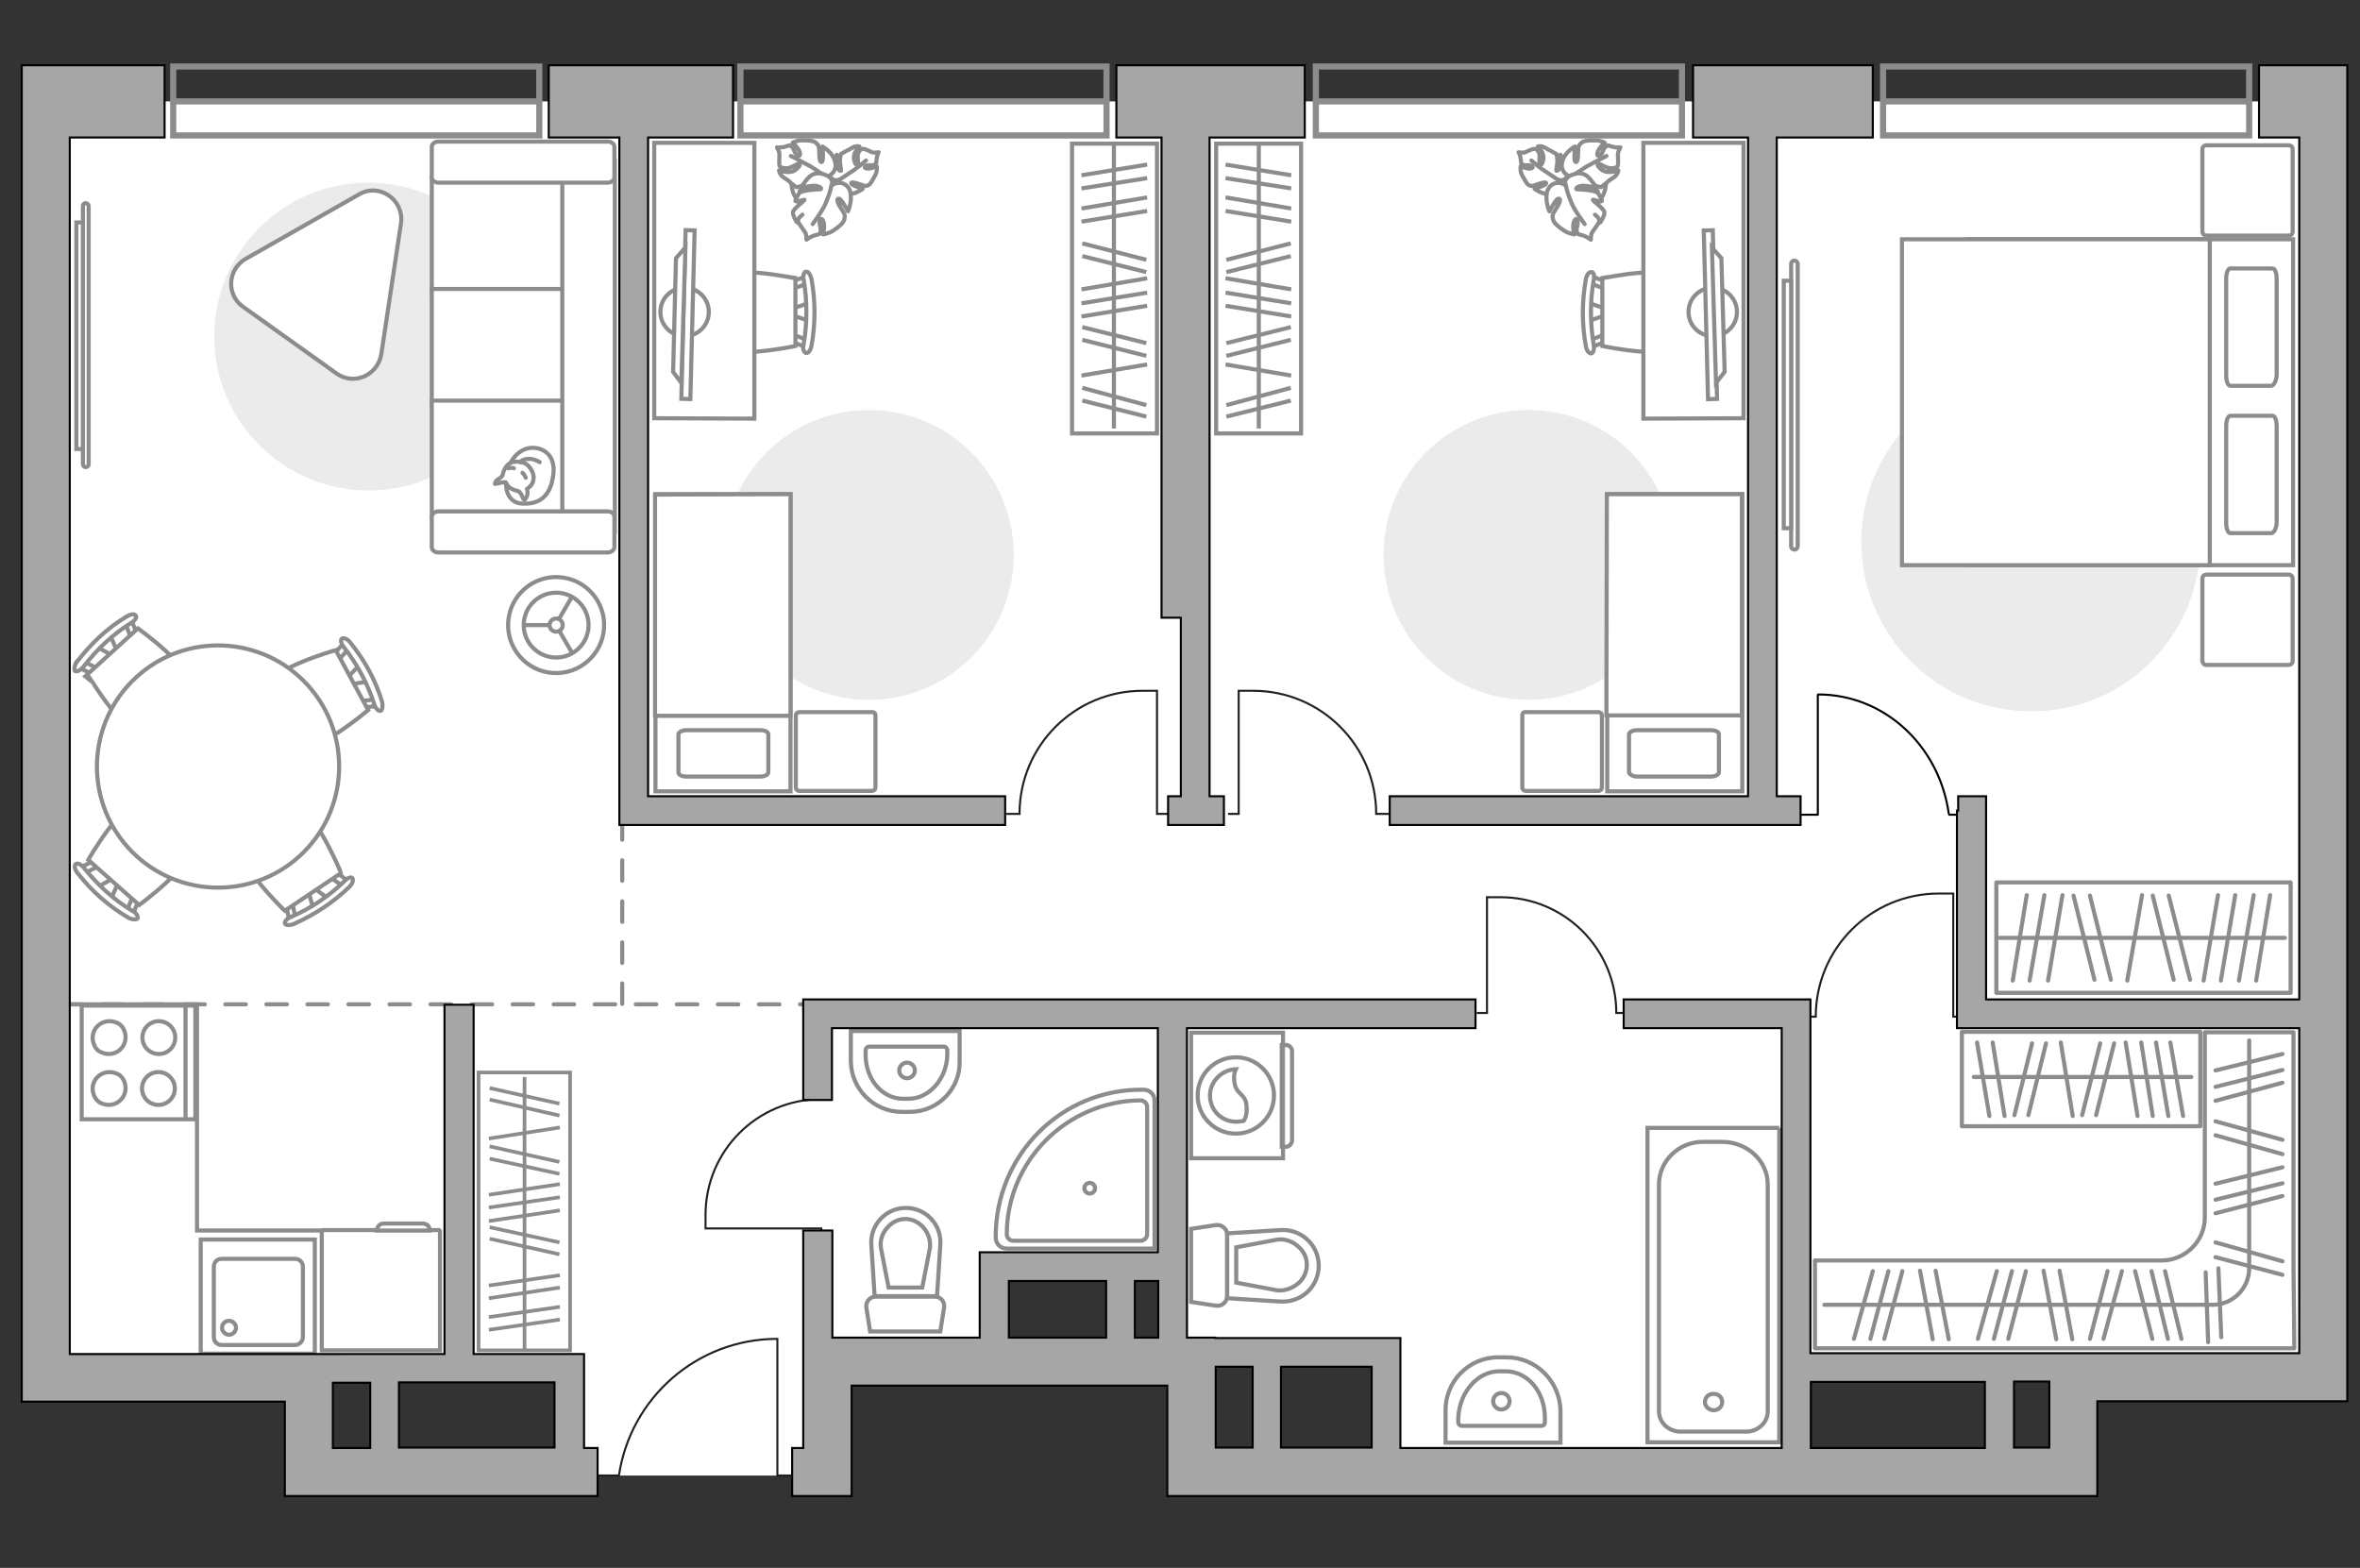 <?xml version="1.0" encoding="utf-8"?>
<!-- Generator: Adobe Illustrator 21.0.0, SVG Export Plug-In . SVG Version: 6.00 Build 0)  -->
<svg version="1.1" id="Слой_1" xmlns="http://www.w3.org/2000/svg" xmlns:xlink="http://www.w3.org/1999/xlink" x="0px" y="0px"
	 viewBox="0 0 575 382" style="enable-background:new 0 0 575 382;" xml:space="preserve">
<rect x="0" y="0" width="575" height="382" fill="#333333" stroke="none"/>
<style type="text/css">
	.st0{fill:#FFFFFF;}
	.st1{fill:#EBEBEB;}
	.st2{fill:none;stroke:#8C8C8C;stroke-miterlimit:10;}
	.st3{fill:#FFFFFF;stroke:#8C8C8C;stroke-miterlimit:10;}
	.st4{fill:none;stroke:#8C8C8C;stroke-linecap:round;stroke-linejoin:round;stroke-miterlimit:10;}
	.st5{fill:#FFFFFF;stroke:#8C8C8C;stroke-linecap:round;stroke-linejoin:round;stroke-miterlimit:10;}
	.st6{fill:#FFFFFF;stroke:#8C8C8C;stroke-miterlimit:10;}
	.st7{fill:none;stroke:#000000;stroke-width:0.5;stroke-linecap:round;stroke-linejoin:round;stroke-miterlimit:10;}
	.st8{fill:#FFFFFF;fill-opacity:0.1;stroke:#8C8C8C;stroke-miterlimit:10;}
	.st9{fill:none;stroke:#231F20;stroke-width:0.5;stroke-miterlimit:10;}
	.st10{fill:#FFFFFF;stroke:#8C8C8C;stroke-width:0.888;stroke-miterlimit:10;}
	.st11{fill:none;stroke:#8C8C8C;stroke-width:0.888;stroke-miterlimit:10;}
	.st12{fill:none;stroke:#8C8C8C;stroke-width:1.5;stroke-linecap:round;stroke-miterlimit:10;}
	.st13{fill:none;stroke:#8C8C8C;stroke-linecap:round;stroke-miterlimit:10;stroke-dasharray:5,5;}
	.st14{fill:#A6A6A6;stroke:#000000;stroke-width:0.5;stroke-miterlimit:10;}
</style>
<polygon id="bg" class="st0" points="567.5,335 567.5,24.7 12.5,24.7 12.5,335 139.4,335 139.4,359.5 202.6,359.5 202.6,329 
	241.7,329 243.1,307.2 284.1,307.3 290,329 341.3,329 341.3,359.5 438.3,359.5 438.3,326.2 442.2,333.5 505.2,333.9 "/>
<g id="furniture">
	<path id="Vector_3_" class="st1" d="M127.3,82c0,20.7-16.8,37.5-37.5,37.5S52.2,102.7,52.2,82S69,44.5,89.7,44.5
		C110.5,44.5,127.3,61.4,127.3,82z"/>
	<polyline class="st2" points="14.9,244.7 48,244.7 48,299.8 97.6,299.8 	"/>
	<g>
		<path id="Vector_8_1_" class="st3" d="M107.2,300v29H78.4v-29c0-0.2,0.2-0.3,0.3-0.3H107C107.1,299.8,107.2,299.9,107.2,300z"/>
		<path id="Vector_9_1_" class="st3" d="M93.7,298.1h9.3c0.9,0,1.7,0.6,1.7,1.7H91.8C91.9,298.8,92.6,298,93.7,298.1z"/>
	</g>
	<path id="Vector_4_" class="st1" d="M494.8,173.3c-22.8,0-41.3-18.5-41.3-41.3s18.5-41.3,41.3-41.3s41.3,18.4,41.3,41.3
		S517.6,173.5,494.8,173.3z"/>
	<g>
		<g>
			<path id="Vector_98_1_" class="st3" d="M479.2,58.3h79.5v79.4h-79.5V58.3L479.2,58.3z"/>
			<path id="Vector_99_1_" class="st3" d="M528.3,137.7h10.1v-9.4v-70h-75v79.4L528.3,137.7L528.3,137.7z"/>
			<path id="Vector_100_1_" class="st4" d="M553.4,94h-10c-0.6,0-1-1.2-1-2.5V67.9c0-1.5,0.5-2.5,1-2.5h10.3c0.6,0,1,1.2,1,2.5v23.6
				C554.6,92.7,554.1,93.9,553.4,94z"/>
			<path id="Vector_101_1_" class="st4" d="M553.4,129.9h-10c-0.6,0-1-1.2-1-2.5v-23.6c0-1.5,0.5-2.5,1-2.5h10.3c0.6,0,1,1.2,1,2.5
				v23.6C554.6,128.7,554.1,129.8,553.4,129.9z"/>
		</g>
		<path id="Vector_5_2_" class="st5" d="M536.6,161v-20c0-0.7,0.5-1,1-1h20c0.7,0,1,0.5,1,1v20c0,0.7-0.5,1-1,1h-20
			C537.1,162.1,536.6,161.5,536.6,161z"/>
		<path id="Vector_5_1_" class="st5" d="M536.6,56.4v-20c0-0.7,0.5-1,1-1h20c0.7,0,1,0.5,1,1v20c0,0.7-0.5,1-1,1h-20
			C537.1,57.4,536.6,57,536.6,56.4z"/>
	</g>
	<g>
		<rect x="486.4" y="215" class="st5" width="71.7" height="26.9"/>
		<line class="st4" x1="545.5" y1="238.9" x2="549.1" y2="218.1"/>
		<line class="st4" x1="549.7" y1="238.9" x2="553.1" y2="218.1"/>
		<line class="st4" x1="518.3" y1="238.9" x2="521.9" y2="218.1"/>
		<line class="st4" x1="541.1" y1="238.9" x2="544.6" y2="218.1"/>
		<line class="st4" x1="536.9" y1="238.9" x2="540.4" y2="218.1"/>
		<line class="st4" x1="499" y1="238.9" x2="502.5" y2="218.1"/>
		<line class="st4" x1="494.5" y1="238.9" x2="498.1" y2="218.1"/>
		<line class="st4" x1="490.4" y1="238.9" x2="493.8" y2="218.1"/>
		<line class="st4" x1="514.3" y1="238.7" x2="509.2" y2="218.2"/>
		<line class="st4" x1="510.3" y1="238.7" x2="505.2" y2="218.2"/>
		<line class="st4" x1="533.6" y1="238.7" x2="528.4" y2="218.2"/>
		<line class="st4" x1="529.6" y1="238.7" x2="524.5" y2="218.2"/>
		<line class="st4" x1="487.2" y1="228.5" x2="556.7" y2="228.5"/>
	</g>
	<g>
		
			<ellipse transform="matrix(0.16 -0.987 0.987 0.16 -36.505 261.663)" class="st6" cx="135.5" cy="152.3" rx="11.7" ry="11.7"/>
		<circle class="st3" cx="135.5" cy="152.3" r="7.9"/>
		<circle class="st3" cx="135.5" cy="152.3" r="1.6"/>
		<path class="st3" d="M135.5,152.3"/>
		<line class="st2" x1="127.7" y1="152.3" x2="133.8" y2="152.3"/>
		<line class="st2" x1="139.4" y1="145.3" x2="136.2" y2="150.8"/>
		<line class="st2" x1="139.4" y1="159.1" x2="136.2" y2="153.6"/>
	</g>
	<g>
		<g id="Group_2_10_">
			<g id="Group_3_10_">
				<path id="Vector_10_10_" class="st3" d="M79.9,218.9L76,216l-1,0.6l1.3,4.7L79.9,218.9z"/>
			</g>
			<g id="Group_4_10_">
				<path id="Vector_11_10_" class="st3" d="M70.2,220.1c-0.4,0.2-0.5,0.6-0.4,0.8l0.8,3.9c0.1,0.4,0.5,0.5,0.9,0.3
					c0.5-0.2,0.7-0.6,0.6-0.9l-0.8-3.9c-0.1-0.4-0.5-0.5-0.9-0.3C70.3,220,70.2,220,70.2,220.1z"/>
			</g>
			<g id="Group_5_10_">
				<path id="Vector_12_10_" class="st3" d="M81,212.8c-0.1,0.1-0.1,0.1-0.2,0.1c-0.4,0.4-0.4,0.7-0.1,1l3.2,2.3
					c0.4,0.2,0.9,0.1,1.2-0.3c0.4-0.4,0.4-0.7,0.1-1l-3.2-2.3C81.9,212.5,81.3,212.5,81,212.8z"/>
			</g>
			<path id="Vector_13_10_" class="st3" d="M72.3,196.7c-4-0.8-12.9,5.1-13.7,9.2c-0.9,4.8,10.8,16,10.8,16l13.7-9.2
				C83.1,212.7,76.9,197.6,72.3,196.7z"/>
			<path id="Vector_14_10_" class="st3" d="M84,214.6c-3.8,3.7-8.2,6.7-13.1,8.8c-1.1,0.4-1.6,1.2-1.5,1.6c0.2,0.5,1.2,0.5,2.2,0.1
				c5-2.2,9.7-5.3,13.6-9.1c0.7-0.7,1-1.7,0.6-2.1C85.6,213.6,84.6,213.9,84,214.6z"/>
		</g>
		<g id="Group_2_9_">
			<g id="Group_3_9_">
				<path id="Vector_10_9_" class="st3" d="M23.6,157.6l4.3,2.4l0.9-0.8l-2-4.5L23.6,157.6z"/>
			</g>
			<g id="Group_4_9_">
				<path id="Vector_11_9_" class="st3" d="M33,155.2c0.3-0.3,0.4-0.6,0.3-0.9l-1.5-3.8c-0.2-0.4-0.5-0.4-1-0.2
					c-0.5,0.3-0.6,0.7-0.5,1l1.5,3.8c0.2,0.4,0.5,0.4,1,0.2C32.9,155.3,32.9,155.2,33,155.2z"/>
			</g>
			<g id="Group_5_9_">
				<path id="Vector_12_9_" class="st3" d="M23.4,163.9c0.1-0.1,0.1-0.1,0.2-0.2c0.3-0.4,0.3-0.8-0.1-1l-3.7-1.8
					c-0.5-0.2-0.9,0-1.2,0.5c-0.3,0.4-0.3,0.8,0.1,1l3.7,1.8C22.7,164.3,23.1,164.2,23.4,163.9z"/>
			</g>
			<path id="Vector_13_9_" class="st3" d="M34.4,178.7c4.1,0.2,12.1-7,12.3-11.2c0.2-4.9-13.1-14.4-13.1-14.4l-12.3,11.2
				C21.4,164.3,29.6,178.3,34.4,178.7z"/>
			<path id="Vector_14_9_" class="st3" d="M20.3,162.5c3.2-4.2,7.1-7.9,11.6-10.7c1-0.5,1.5-1.5,1.2-1.8c-0.3-0.5-1.3-0.4-2.2,0.2
				c-4.8,2.8-8.8,6.7-12.2,11.1c-0.6,0.8-0.7,1.9-0.4,2.2C18.8,163.7,19.6,163.3,20.3,162.5z"/>
		</g>
		<g id="Group_2_8_">
			<g id="Group_3_8_">
				<path id="Vector_10_8_" class="st3" d="M87.6,162l-3.4,3.6l0.5,1.2l4.8-0.7L87.6,162z"/>
			</g>
			<g id="Group_4_8_">
				<path id="Vector_11_8_" class="st3" d="M87.7,171.9c0.2,0.4,0.5,0.5,0.8,0.5l4-0.5c0.4-0.1,0.5-0.5,0.4-0.9
					c-0.2-0.5-0.5-0.8-0.8-0.7l-4,0.5c-0.4,0.1-0.5,0.5-0.4,0.9C87.6,171.8,87.7,171.9,87.7,171.9z"/>
			</g>
			<g id="Group_5_8_">
				<path id="Vector_12_8_" class="st3" d="M81.5,160.4c0,0.1,0.1,0.1,0.1,0.2c0.3,0.4,0.7,0.5,0.9,0.2l2.7-3
					c0.3-0.4,0.2-0.9-0.2-1.3c-0.3-0.4-0.7-0.5-0.9-0.2l-2.7,3C81.3,159.6,81.3,160.1,81.5,160.4z"/>
			</g>
			<path id="Vector_13_8_" class="st3" d="M64.7,167.5c-1.1,3.9,3.9,13.4,7.9,14.6c4.7,1.5,17.1-9.1,17.1-9.1l-7.9-14.6
				C81.8,158.4,66.1,162.8,64.7,167.5z"/>
			<path id="Vector_14_8_" class="st3" d="M83.8,157.7c3.2,4.1,5.8,8.9,7.4,13.9c0.3,1.1,1.1,1.7,1.5,1.6c0.5-0.1,0.6-1.2,0.4-2.2
				c-1.6-5.3-4.3-10.2-7.8-14.5c-0.6-0.8-1.6-1.2-2-0.9C82.9,155.9,83.1,156.9,83.8,157.7z"/>
		</g>
		<g id="Group_2_7_">
			<g id="Group_3_7_">
				<path id="Vector_10_7_" class="st3" d="M27.1,219l1.9-4.5l-0.9-0.8l-4.3,2.4L27.1,219z"/>
			</g>
			<g id="Group_4_7_">
				<path id="Vector_11_7_" class="st3" d="M23.6,210c-0.3-0.3-0.7-0.4-0.9-0.2l-3.6,1.8c-0.4,0.2-0.4,0.5,0,1
					c0.3,0.4,0.8,0.5,1,0.4l3.6-1.8c0.4-0.2,0.4-0.5,0-1C23.7,210.1,23.7,210,23.6,210z"/>
			</g>
			<g id="Group_5_7_">
				<path id="Vector_12_7_" class="st3" d="M33.4,218.7c-0.1-0.1-0.1-0.1-0.2-0.2c-0.5-0.3-0.8-0.2-1,0.2l-1.5,3.8
					c-0.1,0.4,0.1,0.8,0.5,1c0.5,0.3,0.8,0.2,1-0.2l1.5-3.8C33.8,219.3,33.8,218.9,33.4,218.7z"/>
			</g>
			<path id="Vector_13_7_" class="st3" d="M46.8,206c-0.4-4.1-8.2-11.3-12.4-11c-4.8,0.4-12.9,14.5-12.9,14.5l12.4,11
				C33.9,220.5,47.1,210.9,46.8,206z"/>
			<path id="Vector_14_7_" class="st3" d="M32.2,221.9c-4.5-2.7-8.4-6.3-11.8-10.5c-0.6-0.8-1.6-1.2-1.9-0.9
				c-0.5,0.3-0.3,1.4,0.4,2.2c3.4,4.4,7.6,8.1,12.4,10.9c0.9,0.5,1.9,0.5,2.2,0.2C33.8,223.3,33.1,222.3,32.2,221.9z"/>
		</g>
		<g>
			
				<ellipse transform="matrix(0.739 -0.674 0.674 0.739 -111.95 84.576)" class="st3" cx="53.1" cy="186.7" rx="29.5" ry="29.5"/>
		</g>
	</g>
	<g>
		<path class="st3" d="M20.2,50.2c0-0.5,0.4-0.7,0.7-0.7c0.4,0,0.7,0.4,0.7,0.7v62.9c0,0.5-0.4,0.7-0.7,0.7c-0.5,0-0.7-0.4-0.7-0.7
			V50.2z"/>
		<rect x="18.6" y="54.2" class="st3" width="1.6" height="55.2"/>
	</g>
	<g>
		<path class="st3" d="M436.4,64.3c0-0.4,0.3-0.8,0.8-0.8c0.4,0,0.8,0.3,0.8,0.8v68.8c0,0.4-0.3,0.8-0.8,0.8c-0.4,0-0.8-0.3-0.8-0.8
			V64.3z"/>
		<rect x="434.6" y="68.4" class="st3" width="1.8" height="60.3"/>
	</g>
	<g>
		<polyline class="st7" points="442.9,169.3 442.9,198.5 438.3,198.5 		"/>
		<line class="st7" x1="479.2" y1="198.5" x2="474.9" y2="198.5"/>
		<path class="st7" d="M474.8,198.2c-2.3-16.4-15.6-29-31.8-29"/>
	</g>
	<g>
		<g>
			<path class="st3" d="M290.2,282.2v-30.6h22.4v30.6H290.2z"/>
			<path class="st8" d="M313.3,279.4h-1v-24.8h1c0.8,0,1.5,0.7,1.5,1.5V278C314.7,278.7,314.1,279.4,313.3,279.4z"/>
		</g>
		<g>
			<circle class="st3" cx="301.1" cy="266.9" r="9.3"/>
			<path class="st3" d="M303,273.1c-0.6,0.1-1.3,0.2-1.8,0.2c-3.6,0-6.4-2.8-6.4-6.4c0-3.4,2.9-6.3,6.3-6.4
				c-0.3,0.6-0.5,1.5-0.4,2.6c0.2,3.8,2.8,3.1,3,6.3C303.9,271.1,303.5,272.5,303,273.1z"/>
		</g>
	</g>
	<g>
		<path id="Vector_54_2_" class="st3" d="M149.7,43.3v28.2h-44.5V43.3H149.7z"/>
		<path id="Vector_55_2_" class="st3" d="M149.7,70.4v28.2h-44.5V70.4H149.7z"/>
		<path id="Vector_56_2_" class="st3" d="M149.7,97.6v28.2h-44.5V97.6H149.7z"/>
		<path id="Vector_57_2_" class="st3" d="M137,41.9l12.8-2.7v90.4H137V41.9z"/>
		<path id="Vector_58_2_" class="st3" d="M148.1,44.5h-41.3c-0.9,0-1.6-0.6-1.6-1.3v-7.4c0-0.7,0.7-1.3,1.6-1.3h41.3
			c0.9,0,1.6,0.6,1.6,1.3v7.4C149.7,43.9,148.9,44.5,148.1,44.5z"/>
		<path id="Vector_59_2_" class="st3" d="M148.1,134.6h-41.3c-0.9,0-1.6-0.6-1.6-1.3v-7.4c0-0.7,0.7-1.3,1.6-1.3h41.3
			c0.9,0,1.6,0.6,1.6,1.3v7.4C149.7,134,148.9,134.6,148.1,134.6z"/>
		<g>
			<path class="st5" d="M123.3,117.9c0,0-0.2,4.7,4.1,4.8c4.3,0.2,6.8-2.1,7.4-7c0.7-4.9-2.7-7.1-6.1-6.5
				C125.5,110,123.3,113.2,123.3,117.9z"/>
			<path class="st5" d="M126.4,119.7c0,0,0.6,0.5,0.9,1.4c0.3,0.8,0.5,0.7,0.5,0.7s0.9-0.8,0.7-2.1c-0.1-0.6-0.1-0.6-0.1-0.6
				s1.5-0.8,1.6-2.5c0.2-1.6-1.3-3.5-2.3-3.8c-1.1-0.4-2.7-0.5-3.5,0.1c-0.9,0.5-1.6,1.9-1.7,2.7c-0.2,0.9-1.4,1.1-1.7,1.7
				s-0.2,0.6-0.2,0.6s2.2-0.5,2.6-0.4C123.7,118,123.4,119,126.4,119.7z"/>
			<path class="st5" d="M127.3,115.2c0,0,0.5,0.4,0.8,1.2"/>
			<path class="st5" d="M125.2,114.1c0,0-0.7-0.3-1.3,0"/>
			<path class="st4" d="M126.8,112.6c0,0,0.2-0.7,1.9-0.8c1.4-0.1,2.8,0.8,2.8,0.8"/>
		</g>
	</g>
	<g>
		<path id="Vector_60_2_" class="st3" d="M381.3,51c3.5,1.7,7.7,0,9.3-3.5c1.7-3.5,0-7.6-3.5-9.3s-7.6,0-9.3,3.5
			C376.1,45.4,377.6,49.6,381.3,51z"/>
		<path class="st5" d="M377.8,47.3c-2,0.2-3.9-1.3-3.9-1.3s2.7-0.8,2.8-1.3c0.1-0.4-0.7-0.3-2.1,0.2s-1.5,0.5-2.1,0.2
			s-1.1-1.5-1.7-2.5c-0.5-1-0.3-2.1-0.3-2.1s0.6,0.3,1.5,0.5c0.7,0.2,1.8,0,1.3-0.5c-0.6-0.5-1.8,0-2.3-0.4
			c-0.6-0.4-0.3-0.4-0.5-1.4c-0.1-1-0.5-1.6-0.5-1.6s1.1,0.2,1.6,0s1.6-0.8,2.1-0.8c0.5-0.1,0.9,0.2,1.3,1c0.3,0.8-0.1,2.4,0.1,2.7
			c0.2,0.2,0.6,0.4,0.9-1.1c0.4-1.7-1.3-3.2-1.3-3.2s0.5-0.2,1.1,0c0.7,0.2,1.5,0.9,1.8,0.9c0.1,0.1,1.6,0.9,1.6,0.9
			s0.1,0.1,0.2,1.1c0.2,0.9-0.3,2.9-0.2,3c0.1,0,0.4,0.2,0.8-0.8s0.2-3.1,0.2-3.1s0,0.1,1.4,1.6s0.9,2.7,0.1,3.9
			c-0.8,1.1-2,0.6-2,0.6C380.2,44.9,380,46.8,377.8,47.3z"/>
		<path class="st4" d="M383,45c-1.1-0.1-2.3-0.4-3.1-1c-0.7-0.4-2.2-1.5-3-2c-1.4-0.8-3.8-2.9-3.8-2.9"/>
		<path class="st5" d="M380.7,39.2c0.6-2.2,3-3.5,3-3.5s-0.3,3.2,0.1,3.7c0.4,0.4,0.7-0.5,0.7-2.2c0-1.8,0.2-1.8,0.8-2.4
			c0.6-0.6,2.1-0.6,3.4-0.6c1.4,0,2.3,0.6,2.3,0.6s-0.7,0.5-1.3,1.4c-0.6,0.8-0.8,2.1,0,1.7c0.9-0.3,0.8-1.8,1.6-2.2
			c0.7-0.5,0.5-0.2,1.7,0.1c1,0.2,1.8,0.1,1.8,0.1s-0.6,1-0.6,1.7c0,0.6,0.1,2.3,0,2.7s-0.6,0.7-1.7,0.7s-2.6-1.1-2.9-1.1
			c-0.4,0-0.8,0.3,0.7,1.5c1.5,1.1,4,0.1,4,0.1s-0.1,0.7-0.6,1.3c-0.6,0.6-1.7,1.1-1.9,1.4c-0.2,0.3-1.7,1.4-1.7,1.4s-0.2,0-1.4-0.3
			c-1.3-0.3-3.1-1.7-3.2-1.7c0,0-0.4,0.4,0.5,1.3c1,0.9,3.3,1.7,3.3,1.7s-0.1,0.1-2.3,0.7c-2.2,0.6-3.3-0.4-4.2-1.8
			c-0.8-1.5,0.2-2.4,0.2-2.4C381.9,43,379.9,41.7,380.7,39.2z"/>
		<path class="st4" d="M380.5,45.7c0.5-1.1,1.5-2.1,2.5-2.8c0.8-0.5,2.6-1.7,3.5-2.3c1.6-0.9,4.9-2.6,4.9-2.6"/>
		<g>
			<path class="st5" d="M389.9,54.2c0,0,1.1-1.6,1-2.5s-2.8-2.7-2.8-3c-0.1-0.2,1.8,0.6,2.2,0.3c0.1-0.3-0.9-1.9-0.9-1.9
				s-0.1-0.3-1.4-0.6s-3.8-0.4-3.9-0.4c-0.1-0.1-0.2-0.5,1.1-0.8c1.3-0.2,3.9,0.5,3.9,0.5s-0.1-0.1-1.6-2.1
				c-1.6-1.9-3.2-1.7-4.9-0.9c-1.6,0.7-1.3,2.3-1.3,2.3c-0.9-0.8-3.4-1-4.3,1.4c-0.7,2.4,0.5,5,0.5,5s1.6-3.1,2.2-3.1
				c0.7-0.1,0.4,1-0.6,2.5s-0.9,1.7-0.7,2.6s1.5,1.9,2.7,2.7c1.3,0.8,2.5,0.9,2.5,0.9s-0.3-0.9-0.3-2s0.6-2.3,1-1.5
				s-0.4,2.1-0.1,2.9s0.4,0.5,1.6,0.9c1.1,0.4,1.8,1,1.8,1s0-1.5,0.4-1.9c0.3-0.5,1.4-1.9,1.6-2.4s-0.1-1.1-1-1.8"/>
			<path class="st4" d="M381.5,45c0.2,1.4,0.8,3,1.3,4.2c0.6,1.8,3.3,5.4,3.3,5.4"/>
		</g>
	</g>
	<path class="st5" d="M92.9,86.3l4.8-31.9c0.8-5.7-5.3-10-10.3-7L59.8,63.1c-4.4,2.6-4.7,8.8-0.5,11.7L82,91
		C86.2,94,92,91.5,92.9,86.3z"/>
	<g>
		<rect x="296.3" y="35" class="st3" width="20.7" height="70.6"/>
		<line class="st2" x1="314.6" y1="70.5" x2="298.6" y2="67.8"/>
		<line class="st2" x1="314.6" y1="91.5" x2="298.6" y2="88.8"/>
		<line class="st2" x1="314.6" y1="73.9" x2="298.6" y2="71.3"/>
		<line class="st2" x1="314.6" y1="77.1" x2="298.6" y2="74.5"/>
		<line class="st2" x1="314.6" y1="42.7" x2="298.6" y2="40.1"/>
		<line class="st2" x1="314.6" y1="45.9" x2="298.6" y2="43.4"/>
		<line class="st2" x1="314.6" y1="50.8" x2="298.6" y2="48.1"/>
		<line class="st2" x1="314.6" y1="54" x2="298.6" y2="51.4"/>
		<line class="st2" x1="314.5" y1="94.5" x2="298.8" y2="98.7"/>
		<line class="st2" x1="314.5" y1="97.6" x2="298.8" y2="101.5"/>
		<line class="st2" x1="314.5" y1="79.7" x2="298.8" y2="83.6"/>
		<line class="st2" x1="314.5" y1="82.8" x2="298.8" y2="86.7"/>
		<line class="st2" x1="314.5" y1="59.3" x2="298.8" y2="63.3"/>
		<line class="st2" x1="314.5" y1="62.4" x2="298.8" y2="66.3"/>
		<line class="st2" x1="306.7" y1="104.4" x2="306.7" y2="35"/>
	</g>
	<path id="Vector_1_" class="st1" d="M337.1,135.2c0-19.6,15.8-35.3,35.3-35.3c19.6,0,35.3,15.8,35.3,35.3
		c0,19.6-15.8,35.3-35.3,35.3S337.1,154.7,337.1,135.2z"/>
	<path class="st9" d="M284.5,198.3h-2.6v-30h-3.5c-16.6,0-30,13.4-30,30l0,0h-3.2"/>
	<path class="st9" d="M478.5,247.7h-2.6v-30h-3.5c-16.6,0-30,13.4-30,30l0,0h-3.2"/>
	<path class="st9" d="M338.5,198.3h-3.2l0,0c0-16.6-13.4-30-30-30h-3.5v30h-2.6"/>
	<path class="st9" d="M396.8,246.8h-3l0,0c0-15.6-12.6-28.2-28.2-28.2h-3.3v28.2h-2.5"/>
	<path class="st9" d="M200.1,264.8v3l0,0c-15.6,0-28.2,12.6-28.2,28.2v3.3h28.2v2.5"/>
	<g>
		<path id="Vector_2_1_" class="st3" d="M424.5,120.4h-32.9v72.4h32.9V120.4z"/>
		<path id="Vector_3_1_" class="st3" d="M391.5,120.4h32.9v53.9h-29.1h-3.9v-7.4L391.5,120.4L391.5,120.4z"/>
		<path id="Vector_4_1_" class="st3" d="M398.8,189.2h18.1c1,0,1.9-0.5,1.9-1v-9.3c0-0.6-0.9-1-1.9-1h-18.1c-1,0-1.9,0.5-1.9,1v9.3
			C397,188.7,397.9,189.2,398.8,189.2z"/>
	</g>
	<g>
		<g id="Group_2_6_">
			<g id="Group_3_6_">
				<path id="Vector_10_6_" class="st3" d="M387.1,73.8l4.6,1.6v1.2l-4.6,1.6V73.8z"/>
			</g>
			<g id="Group_4_6_">
				<path id="Vector_11_6_" class="st3" d="M391.6,82.5c0,0.4-0.2,0.8-0.5,0.8l-3.7,1.4c-0.4,0.1-0.7-0.1-0.8-0.6
					c-0.1-0.6,0.1-1,0.4-1.1l3.7-1.4c0.4-0.1,0.7,0.1,0.8,0.6C391.6,82.4,391.6,82.4,391.6,82.5z"/>
			</g>
			<g id="Group_5_6_">
				<path id="Vector_12_6_" class="st3" d="M391.6,69.5c0,0.1,0,0.1,0,0.2c-0.1,0.5-0.4,0.8-0.8,0.6l-3.7-1.4
					c-0.4-0.1-0.6-0.6-0.4-1.1c0.1-0.5,0.4-0.8,0.8-0.6l3.7,1.4C391.3,68.7,391.6,69.1,391.6,69.5z"/>
			</g>
			<path id="Vector_13_6_" class="st3" d="M409.7,67.8c2.9,2.9,2.9,13.5,0,16.5c-3.4,3.4-19.3,0-19.3,0V67.8
				C390.5,67.8,406.3,64.4,409.7,67.8z"/>
			<path id="Vector_14_6_" class="st3" d="M388.3,68.2c-0.9,5.1-0.9,10.5,0,15.8c0.2,1.1-0.1,2-0.6,2.1s-1.1-0.6-1.3-1.7
				c-1-5.4-1-10.9,0-16.4c0.2-1.1,0.8-1.8,1.3-1.7C388.2,66.1,388.6,67.2,388.3,68.2z"/>
		</g>
		<path id="Vector_36_2_" class="st3" d="M400.4,102V34.8h24.4v54.3v12.8L400.4,102z"/>
		<g>
			<circle class="st3" cx="417.3" cy="76" r="5.9"/>
			<g>
				
					<rect x="415.5" y="56.1" transform="matrix(1 -2.527402e-02 2.527402e-02 1 -1.804 10.554)" class="st3" width="2.2" height="41.1"/>
				<polygon class="st3" points="420.2,90.6 419.4,62.9 417.1,60.3 418.1,93.3 				"/>
			</g>
		</g>
	</g>
	<path id="Vector_5_00000019671939832205364740000013077623124552946316_" class="st3" d="M370.9,174.3v17.5c0,0.6,0.4,0.9,0.9,0.9
		h17.6c0.6,0,0.9-0.4,0.9-0.9v-17.4c0-0.6-0.4-0.9-0.9-0.9h-17.5C371.2,173.4,370.9,173.8,370.9,174.3z"/>
	<g>
		<path id="Vector_60_1_" class="st3" d="M206.3,41.7c-1.7-3.5-5.8-5.2-9.3-3.5s-5.2,5.8-3.5,9.3c1.6,3.5,5.8,5.2,9.3,3.5
			C206.5,49.6,208,45.4,206.3,41.7z"/>
		<path class="st5" d="M204.4,43.8c0,0-1.2,0.5-2-0.6c-0.8-1.2-1.3-2.4,0.1-3.9s1.4-1.6,1.4-1.6s-0.2,2.1,0.2,3.1s0.7,0.8,0.8,0.8
			c0.1-0.1-0.4-2.1-0.2-3c0.1-1,0.2-1.1,0.2-1.1s1.5-0.8,1.6-0.9c0.3,0,1.1-0.7,1.8-0.9c0.6-0.2,1.1,0,1.1,0s-1.7,1.5-1.3,3.2
			c0.3,1.5,0.7,1.3,0.9,1.1c0.2-0.3-0.2-1.9,0.1-2.7c0.4-0.8,0.8-1.1,1.3-1c0.5,0,1.6,0.6,2.1,0.8s1.6,0,1.6,0s-0.4,0.6-0.5,1.6
			c-0.2,1,0.1,1-0.5,1.4c-0.5,0.4-1.7-0.1-2.3,0.4c-0.5,0.5,0.6,0.7,1.3,0.5c0.9-0.2,1.5-0.5,1.5-0.5s0.2,1.1-0.3,2.1
			c-0.6,1-1.1,2.2-1.7,2.5s-0.7,0.3-2.1-0.2c-1.4-0.5-2.2-0.6-2.1-0.2c0.1,0.5,2.8,1.3,2.8,1.3s-1.9,1.5-3.9,1.3
			C204.1,46.8,203.9,44.9,204.4,43.8z"/>
		<path class="st4" d="M211,39.1c0,0-2.4,2.1-3.8,2.9c-0.8,0.5-2.3,1.6-3,2c-0.8,0.6-2,0.9-3.1,1"/>
		<path class="st5" d="M201.1,43.1c0,0,1,0.9,0.2,2.4c-0.9,1.4-2,2.4-4.2,1.8s-2.3-0.7-2.3-0.7s2.3-0.8,3.3-1.7
			c0.9-0.9,0.5-1.3,0.5-1.3c-0.1,0-1.9,1.4-3.2,1.7c-1.2,0.3-1.4,0.3-1.4,0.3s-1.5-1.1-1.7-1.4s-1.3-0.8-1.9-1.4
			c-0.5-0.6-0.6-1.3-0.6-1.3s2.5,1,4-0.1c1.5-1.2,1.1-1.5,0.7-1.5c-0.3,0-1.8,1.1-2.9,1.1s-1.6-0.3-1.7-0.7s0-2.1,0-2.7
			c0-0.7-0.6-1.7-0.6-1.7s0.8,0.1,1.8-0.1c1.2-0.3,1-0.6,1.7-0.1c0.8,0.4,0.7,1.9,1.6,2.2c0.8,0.4,0.6-0.9,0-1.7
			c-0.6-0.9-1.3-1.4-1.3-1.4s0.9-0.6,2.3-0.6c1.3,0,2.8,0,3.4,0.6s0.8,0.6,0.8,2.4c0,1.7,0.3,2.6,0.7,2.2c0.4-0.5,0.1-3.7,0.1-3.7
			s2.4,1.3,3,3.5C204.2,41.7,202.2,43,201.1,43.1z"/>
		<path class="st4" d="M192.7,38c0,0,3.3,1.7,4.9,2.6c0.9,0.6,2.7,1.8,3.5,2.3c1,0.7,2,1.7,2.5,2.8"/>
		<g>
			<path class="st5" d="M195.5,52.3c-0.9,0.7-1.2,1.3-1,1.8s1.3,1.9,1.6,2.4c0.4,0.4,0.4,1.9,0.4,1.9s0.7-0.6,1.8-1
				c1.2-0.4,1.3-0.1,1.6-0.9c0.3-0.8-0.5-2.1-0.1-2.9s1,0.4,1,1.5s-0.3,2-0.3,2s1.2-0.1,2.5-0.9c1.2-0.8,2.5-1.8,2.7-2.7
				s0.3-1.1-0.7-2.6s-1.3-2.6-0.6-2.5c0.6,0,2.2,3.1,2.2,3.1s1.2-2.6,0.5-5c-0.9-2.4-3.4-2.2-4.3-1.4c0,0,0.3-1.6-1.3-2.3
				c-1.7-0.8-3.3-1-4.9,0.9c-1.5,2-1.6,2.1-1.6,2.1s2.6-0.7,3.9-0.5c1.3,0.3,1.2,0.7,1.1,0.8c-0.1,0-2.6,0.1-3.9,0.4
				s-1.4,0.6-1.4,0.6s-1,1.6-0.9,1.9c0.4,0.3,2.3-0.5,2.2-0.3c0,0.3-2.7,2.1-2.8,3s1,2.5,1,2.5"/>
			<path class="st4" d="M198,54.6c0,0,2.7-3.6,3.3-5.4c0.5-1.2,1.1-2.8,1.3-4.2"/>
		</g>
	</g>
	<g>
		<rect x="261.2" y="35" class="st3" width="20.7" height="70.6"/>
		<line class="st2" x1="279.5" y1="67.8" x2="263.5" y2="70.5"/>
		<line class="st2" x1="279.5" y1="88.8" x2="263.5" y2="91.5"/>
		<line class="st2" x1="279.5" y1="71.3" x2="263.5" y2="73.9"/>
		<line class="st2" x1="279.5" y1="74.5" x2="263.5" y2="77.1"/>
		<line class="st2" x1="279.5" y1="40.1" x2="263.5" y2="42.7"/>
		<line class="st2" x1="279.5" y1="43.4" x2="263.5" y2="45.9"/>
		<line class="st2" x1="279.5" y1="48.1" x2="263.5" y2="50.8"/>
		<line class="st2" x1="279.5" y1="51.4" x2="263.5" y2="54"/>
		<line class="st2" x1="279.3" y1="98.7" x2="263.7" y2="94.5"/>
		<line class="st2" x1="279.3" y1="101.5" x2="263.7" y2="97.6"/>
		<line class="st2" x1="279.3" y1="83.6" x2="263.7" y2="79.7"/>
		<line class="st2" x1="279.3" y1="86.7" x2="263.7" y2="82.8"/>
		<line class="st2" x1="279.3" y1="63.3" x2="263.7" y2="59.3"/>
		<line class="st2" x1="279.3" y1="66.3" x2="263.7" y2="62.4"/>
		<line class="st2" x1="271.4" y1="35" x2="271.4" y2="104.4"/>
	</g>
	<path id="Vector_2_" class="st1" d="M211.7,170.5c-19.5,0-35.3-15.8-35.3-35.3s15.8-35.3,35.3-35.3s35.3,15.8,35.3,35.3
		S231.2,170.5,211.7,170.5z"/>
	<g>
		<path id="Vector_2_2_" class="st3" d="M159.7,192.8h32.9v-72.4h-32.9L159.7,192.8L159.7,192.8z"/>
		<path id="Vector_3_2_" class="st3" d="M192.6,120.4V167v7.4h-3.9h-29.1v-53.9L192.6,120.4L192.6,120.4z"/>
		<path id="Vector_4_2_" class="st3" d="M187.2,188.2v-9.3c0-0.6-0.9-1-1.9-1h-18.1c-1,0-1.9,0.5-1.9,1v9.3c0,0.6,0.9,1,1.9,1h18.1
			C186.3,189.2,187.2,188.7,187.2,188.2z"/>
	</g>
	<g>
		<g id="Group_2_1_">
			<g id="Group_3_1_">
				<path id="Vector_10_1_" class="st3" d="M197.1,78.2l-4.6-1.6v-1.2l4.6-1.6V78.2z"/>
			</g>
			<g id="Group_4_1_">
				<path id="Vector_11_1_" class="st3" d="M192.6,82.2c0.1-0.6,0.4-0.7,0.8-0.6l3.7,1.4c0.3,0.1,0.5,0.6,0.4,1.1
					c-0.1,0.6-0.4,0.7-0.8,0.6l-3.7-1.4c-0.2,0-0.5-0.4-0.5-0.8C192.6,82.4,192.6,82.4,192.6,82.2z"/>
			</g>
			<g id="Group_5_1_">
				<path id="Vector_12_1_" class="st3" d="M193,68.6l3.7-1.4c0.4-0.2,0.7,0.2,0.8,0.6c0.2,0.5,0,1-0.4,1.1l-3.7,1.4
					c-0.4,0.2-0.7-0.2-0.8-0.6c0-0.2,0-0.2,0-0.2C192.6,69.1,192.8,68.7,193,68.6z"/>
			</g>
			<path id="Vector_13_1_" class="st3" d="M193.8,67.8v16.5c0,0-15.9,3.4-19.3,0c-2.9-2.9-2.9-13.5,0-16.5
				C177.8,64.4,193.7,67.8,193.8,67.8z"/>
			<path id="Vector_14_1_" class="st3" d="M196.4,66.2c0.5-0.1,1,0.6,1.3,1.7c1,5.5,1,11,0,16.4c-0.2,1.1-0.8,1.8-1.3,1.7
				c-0.6-0.2-0.9-1-0.6-2.1c0.9-5.2,0.9-10.6,0-15.8C195.6,67.2,195.9,66.1,196.4,66.2z"/>
		</g>
		<path id="Vector_36_1_" class="st3" d="M159.4,101.9V89.1V34.8h24.4V102L159.4,101.9z"/>
		<g>
			<circle class="st3" cx="166.8" cy="76" r="5.9"/>
			<g>
				
					<rect x="147" y="75.6" transform="matrix(2.527402e-02 -1 1 2.527402e-02 86.686 242.26)" class="st3" width="41.1" height="2.2"/>
				<polygon class="st3" points="166,93.3 167,60.3 164.7,62.9 164,90.6 				"/>
			</g>
		</g>
	</g>
	<path id="Vector_5_3_" class="st3" d="M212.3,173.5h-17.5c-0.5,0-0.9,0.3-0.9,0.9v17.4c0,0.5,0.3,0.9,0.9,0.9h17.6
		c0.5,0,0.9-0.3,0.9-0.9v-17.5C213.3,173.8,212.9,173.4,212.3,173.5z"/>
	<g>
		<rect x="478" y="251.4" class="st5" width="58.1" height="23"/>
		<line class="st4" x1="528.3" y1="271.9" x2="525.3" y2="254"/>
		<line class="st4" x1="531.9" y1="271.9" x2="528.8" y2="254"/>
		<line class="st4" x1="505" y1="271.9" x2="502.1" y2="254"/>
		<line class="st4" x1="524.5" y1="271.9" x2="521.7" y2="254"/>
		<line class="st4" x1="520.8" y1="271.9" x2="517.9" y2="254"/>
		<line class="st4" x1="488.4" y1="271.9" x2="485.5" y2="254"/>
		<line class="st4" x1="484.7" y1="271.9" x2="481.7" y2="254"/>
		<line class="st4" x1="494.2" y1="271.7" x2="498.5" y2="254.2"/>
		<line class="st4" x1="490.8" y1="271.7" x2="495.1" y2="254.2"/>
		<line class="st4" x1="510.7" y1="271.7" x2="515.1" y2="254.2"/>
		<line class="st4" x1="507.3" y1="271.7" x2="511.7" y2="254.2"/>
		<line class="st4" x1="533.9" y1="262.4" x2="480.9" y2="262.4"/>
	</g>
	<g>
		<path class="st4" d="M558.8,308.9L558.8,308.9v-57.4h-21.6v45.1c0,5.8-4.8,10.5-10.5,10.5h-84.5v21.4H559L558.8,308.9L558.8,308.9
			z"/>
		<line class="st4" x1="504.9" y1="326.3" x2="501.8" y2="309.6"/>
		<line class="st4" x1="501" y1="326.3" x2="497.9" y2="309.6"/>
		<line class="st4" x1="512.5" y1="326.2" x2="517" y2="309.7"/>
		<line class="st4" x1="509.2" y1="326.2" x2="513.5" y2="309.7"/>
		<line class="st4" x1="541.2" y1="325.8" x2="540.5" y2="309"/>
		<line class="st4" x1="538" y1="327" x2="537.4" y2="310"/>
		<line class="st4" x1="489.3" y1="326.2" x2="493.6" y2="309.7"/>
		<line class="st4" x1="485.8" y1="326.2" x2="490.2" y2="309.7"/>
		<line class="st4" x1="481.9" y1="326.2" x2="486.5" y2="309.7"/>
		<line class="st4" x1="474.8" y1="326.3" x2="471.6" y2="309.6"/>
		<line class="st4" x1="470.9" y1="326.3" x2="467.8" y2="309.6"/>
		<line class="st4" x1="459.1" y1="326.2" x2="463.5" y2="309.7"/>
		<line class="st4" x1="455.7" y1="326.2" x2="460.1" y2="309.7"/>
		<line class="st4" x1="451.7" y1="326.2" x2="456.3" y2="309.7"/>
		<line class="st4" x1="531.5" y1="326.2" x2="527.5" y2="309.7"/>
		<line class="st4" x1="524.4" y1="326.2" x2="520.2" y2="309.7"/>
		<line class="st4" x1="528.2" y1="326.2" x2="524.2" y2="309.7"/>
		<g>
			<line class="st4" x1="539.8" y1="276.6" x2="556.1" y2="281.2"/>
			<line class="st4" x1="539.8" y1="273.2" x2="556.1" y2="277.7"/>
			<line class="st4" x1="539.8" y1="306.3" x2="556.1" y2="310.6"/>
			<line class="st4" x1="539.8" y1="302.7" x2="556.1" y2="307.3"/>
			<line class="st4" x1="539.8" y1="295.6" x2="556.1" y2="291.4"/>
			<line class="st4" x1="539.8" y1="288.4" x2="556.1" y2="284.4"/>
			<line class="st4" x1="539.8" y1="292.3" x2="556.1" y2="288.3"/>
			<line class="st4" x1="539.8" y1="268.2" x2="556.1" y2="263.8"/>
			<line class="st4" x1="539.8" y1="260.8" x2="556.1" y2="256.8"/>
			<line class="st4" x1="539.8" y1="264.8" x2="556.1" y2="260.7"/>
		</g>
		<path class="st4" d="M548,253.5V309c0,5-4.1,8.9-8.9,8.9h-94.6"/>
	</g>
	<g>
		<rect x="116.6" y="261.3" class="st10" width="22.3" height="67.7"/>
		<line class="st11" x1="119.1" y1="297.5" x2="136.4" y2="294.9"/>
		<line class="st11" x1="119.1" y1="277.4" x2="136.4" y2="274.7"/>
		<line class="st11" x1="119.1" y1="294.2" x2="136.4" y2="291.7"/>
		<line class="st11" x1="119.1" y1="291.1" x2="136.4" y2="288.5"/>
		<line class="st11" x1="119.1" y1="324" x2="136.4" y2="321.5"/>
		<line class="st11" x1="119.1" y1="320.9" x2="136.4" y2="318.4"/>
		<line class="st11" x1="119.1" y1="316.3" x2="136.4" y2="313.7"/>
		<line class="st11" x1="119.1" y1="313.2" x2="136.4" y2="310.7"/>
		<line class="st11" x1="119.3" y1="267.9" x2="136.3" y2="271.8"/>
		<line class="st11" x1="119.3" y1="265.1" x2="136.3" y2="268.9"/>
		<line class="st11" x1="119.3" y1="282.3" x2="136.3" y2="286"/>
		<line class="st11" x1="119.3" y1="279.3" x2="136.3" y2="283.1"/>
		<line class="st11" x1="119.3" y1="301.8" x2="136.3" y2="305.6"/>
		<line class="st11" x1="119.3" y1="299" x2="136.3" y2="302.7"/>
		<line class="st11" x1="127.8" y1="328.9" x2="127.8" y2="262.4"/>
	</g>
</g>
<g id="points">
	<path id="r2" class="st4" d="M501.7,109.4"/>
	<path id="r3" class="st4" d="M352,86.7"/>
	<path id="r4" class="st4" d="M234.5,81.9"/>
	<path id="r1" class="st4" d="M69.2,135"/>
	<path id="k" class="st4" d="M79.2,273.6"/>
	<path id="s1" class="st4" d="M361.5,292.3"/>
	<path id="g" class="st4" d="M491.5,290"/>
	<path id="s2" class="st4" d="M231,281.2"/>
	<path id="h1" class="st4" d="M289.1,220.6"/>
	<path id="h2" class="st4" d="M157.2,289.3"/>
</g>
<g id="windows">
	<g>
		<g>
			<rect x="42.2" y="16.2" class="st12" width="89.2" height="16.8"/>
			<line class="st12" x1="42.2" y1="24.7" x2="131.4" y2="24.7"/>
		</g>
		<g>
			<rect x="180.4" y="16.2" class="st12" width="89.2" height="16.8"/>
			<line class="st12" x1="180.4" y1="24.7" x2="269.6" y2="24.7"/>
		</g>
		<g>
			<rect x="320.6" y="16.2" class="st12" width="89.2" height="16.8"/>
			<line class="st12" x1="320.6" y1="24.7" x2="409.8" y2="24.7"/>
		</g>
		<g>
			<rect x="458.8" y="16.2" class="st12" width="89.2" height="16.8"/>
			<line class="st12" x1="458.8" y1="24.7" x2="547.9" y2="24.7"/>
		</g>
	</g>
</g>
<g id="plan">
	<g>
		<g>
			<polyline class="st2" points="433.5,274.8 401.4,274.8 401.4,351.4 433.5,351.4 433.5,274.8 			"/>
			<path class="st2" d="M404.2,288.6v55.3c0,2.7,2.4,4.9,5.2,4.9h16.1c2.8,0,5.2-2.2,5.2-4.9v-55.3c0-5.8-5-10.4-11.2-10.4h-4.4
				C409.1,278.1,404.2,282.8,404.2,288.6z"/>
			<path class="st2" d="M417.5,343.6c1.2,0,2.1-0.9,2.1-2c0-1.2-0.9-2-2.1-2s-2.1,0.8-2.1,2C415.4,342.7,416.3,343.5,417.5,343.6z"
				/>
		</g>
		<g>
			<path id="Vector_134_1_" class="st3" d="M365,330.7h2.1c7.2,0,13.1,6,13.1,13.2v7.6h-28v-7.6C352,336.7,357.8,330.7,365,330.7z"
				/>
			<path id="Vector_133_1_" class="st3" d="M365.3,334.1h1.5c5.4,0,9.6,5,9.6,11.3v1.1c0,0.6-0.4,0.9-0.9,0.9h-19.3
				c-0.5,0-0.9-0.4-0.9-0.9v-1.1C355.6,339.2,360,334.1,365.3,334.1z"/>
			<circle class="st3" cx="365.8" cy="341.4" r="2"/>
		</g>
		<g>
			<path id="Vector_134_2_" class="st3" d="M221.7,270.9h-2c-6.8,0-12.4-5.6-12.4-12.5v-7.2h26.5v7.2
				C234.1,265.2,228.5,270.9,221.7,270.9z"/>
			<path id="Vector_133_2_" class="st3" d="M221.4,267.7H220c-5.1,0-9.1-4.8-9.1-10.7v-1.1c0-0.5,0.4-0.9,0.8-0.9H230
				c0.4,0,0.8,0.4,0.8,0.9v1.1C230.7,262.8,226.4,267.7,221.4,267.7z"/>
			<circle class="st3" cx="221" cy="260.8" r="1.9"/>
		</g>
		<g>
			<path id="wc_1_" class="st3" d="M311.3,302.2"/>
			<g id="Group_26_1_">
				<path id="Vector_130_1_" class="st3" d="M299,300.8v14.9c0,1.6-1.4,2.7-2.9,2.4l-5.9-0.9v-17.8l5.9-0.9
					C297.6,298.2,299,299.4,299,300.8z"/>
				<path id="Vector_131_1_" class="st3" d="M321.3,308.4c0,5.1-4.3,9.1-9.5,8.7l-12.8-0.8v-15.8l12.8-0.8
					C317,299.3,321.3,303.3,321.3,308.4z"/>
				<path id="Vector_132_1_" class="st3" d="M301.2,312.5l10.1,1.9c1.9,0.1,3.5-0.5,5-1.7c1.3-1.1,2.1-2.8,2.1-4.5
					c0-1.8-0.7-3.3-2.1-4.5c-1.3-1.2-3.1-1.9-5-1.7l-10.1,1.9V312.5z"/>
			</g>
		</g>
		<g>
			<path id="wc_2_" class="st3" d="M214.8,304"/>
			<g id="Group_26_2_">
				<path id="Vector_130_2_" class="st3" d="M213.3,315.9h14.4c1.5,0,2.6,1.3,2.3,2.8l-0.9,5.7H212l-0.9-5.7
					C210.8,317.2,212,315.9,213.3,315.9z"/>
				<path id="Vector_131_2_" class="st3" d="M220.7,294.3c4.9,0,8.8,4.1,8.4,9.1l-0.8,12.4h-15.2l-0.8-12.4
					C211.9,298.5,215.8,294.3,220.7,294.3z"/>
				<path id="Vector_132_2_" class="st3" d="M224.7,313.7l1.9-9.8c0.1-1.8-0.4-3.4-1.6-4.8c-1.1-1.3-2.7-2.1-4.4-2.1
					s-3.2,0.7-4.4,2.1c-1.2,1.3-1.8,3-1.6,4.8l1.9,9.8H224.7z"/>
			</g>
		</g>
	</g>
	<g>
		<g>
			<g>
				<rect x="19.9" y="245" class="st2" width="27.7" height="27.7"/>
			</g>
			<line class="st2" x1="45.2" y1="272.8" x2="45.2" y2="245.1"/>
			<circle class="st2" cx="38.6" cy="265.2" r="4"/>
			<path class="st2" d="M23,267.1c-1.7-3.6,1.9-7.1,5.5-5.5c0.8,0.3,1.4,1,1.7,1.7c1.6,3.6-1.9,7.1-5.5,5.5
				C23.9,268.5,23.3,267.8,23,267.1z"/>
			<circle class="st2" cx="38.7" cy="252.8" r="4"/>
			<path class="st2" d="M23,254.7c-1.7-3.6,1.9-7.1,5.5-5.5c0.8,0.3,1.4,1,1.7,1.7c1.6,3.6-1.9,7.1-5.5,5.5
				C23.9,256.1,23.3,255.5,23,254.7z"/>
		</g>
		<g>
			<g>
				<rect x="48.9" y="302" class="st2" width="27.8" height="27.8"/>
			</g>
			<path class="st2" d="M71.9,327.7H54c-1,0-1.9-0.8-1.9-1.9v-17.2c0-1,0.8-1.9,1.9-1.9h17.9c1,0,1.9,0.8,1.9,1.9v17.2
				C73.8,326.8,72.9,327.7,71.9,327.7z"/>
			<path class="st2" d="M55.8,321.8c-1,0-1.7,0.8-1.7,1.7c0,0.9,0.8,1.7,1.7,1.7s1.7-0.8,1.7-1.7C57.5,322.6,56.7,321.8,55.8,321.8z
				"/>
		</g>
	</g>
	<line class="st13" x1="14.9" y1="244.7" x2="197.8" y2="244.7"/>
	<line class="st13" x1="151.6" y1="199.6" x2="151.6" y2="245.1"/>
	<path class="st9" d="M145.5,359.5h5.3c2.8-18.9,19-33.3,38.6-33.3v33.3h5.8"/>
	<g>
		<path class="st14" d="M571.9,15.9h-21.5v17.6h9.8v210h-76.3V194h-6.8v3.5h-0.3v53h83.4v79.2h-58.4l0,0h-28.6h-8.5h-23.6v-86.2
			h-45.5v7h38.5v79.2v23.1h-92.9V326h-29.1h-2.2h-13.8v-0.1h-6.9v-20.8l0,0v-54.6h70.3v-7h-70.3h-1.4h-92.1V268h7v-17.5h79.4v54.6
			h-12.7l0,0h-30.7v20.8h-35.9v-26.1h-7.1v26.1l0,0v26.9H193v11.7h14.5v-26.9h76.9v26.9h151.1h2.2H511v-23.1h60.9V33.5l0,0V15.9z
			 M468.3,336.7h4.9h10.4v16.1h-42.4v-16.1H468.3z M334.2,333v19.7h-22.1V333H334.2z M282.2,312.1v13.8h-5.7v-13.8H282.2z
			 M245.8,312.1h23.7v13.8h-23.7V312.1z M296.2,333h9v19.7h-9V333z M490.7,352.7v-16.1h8.6v16.1H490.7z"/>
		<polygon class="st14" points="283,150.5 287.7,150.5 287.7,194 284.6,194 284.6,201 292.5,201 294.7,201 298.2,201 298.2,194 
			294.7,194 294.7,150.5 294.7,150.5 294.7,33.5 317.9,33.5 317.9,15.9 272,15.9 272,33.5 283,33.5 		"/>
		<path class="st14" d="M17.2,341.5h52.2v23h76.2v-11.7h-3.3v-22.9h-26.9v-85.1h-7.1v85.1H81.1l0,0H17V33.5h23.1V15.9H5.3v17.6l0,0
			v296.3v11.7H17.2z M135.1,352.7H97.2v-15.9h37.9V352.7z M81.1,336.9h9.1v15.9h-9.1V336.9z"/>
		<polygon class="st14" points="244.9,201 244.9,194 157.9,194 157.9,33.5 178.6,33.5 178.6,15.9 133.7,15.9 133.7,33.5 150.9,33.5 
			150.9,201 154.4,201 154.4,201 		"/>
		<polygon class="st14" points="438.7,194 432.9,194 432.9,33.5 456.3,33.5 456.3,15.9 412.5,15.9 412.5,33.5 425.9,33.5 425.9,194 
			338.6,194 338.6,201 438.7,201 		"/>
	</g>
	<g>
		<path class="st3" d="M242.6,301.3v0.2c0,1.6,1.2,2.7,2.7,2.7h36v-36c0-1.6-1.2-2.7-2.7-2.7h-0.2
			C258.6,265.3,242.6,281.4,242.6,301.3z"/>
		<path class="st3" d="M245.3,300.7L245.3,300.7c0,0.9,0.7,1.6,1.6,1.6h31c0.8,0,1.6-0.7,1.6-1.6v-31c0-0.8-0.7-1.6-1.6-1.6h-0.1
			C259.9,268.3,245.3,282.9,245.3,300.7z"/>
		<circle class="st3" cx="265.5" cy="289.5" r="1.3"/>
	</g>
</g>
</svg>
